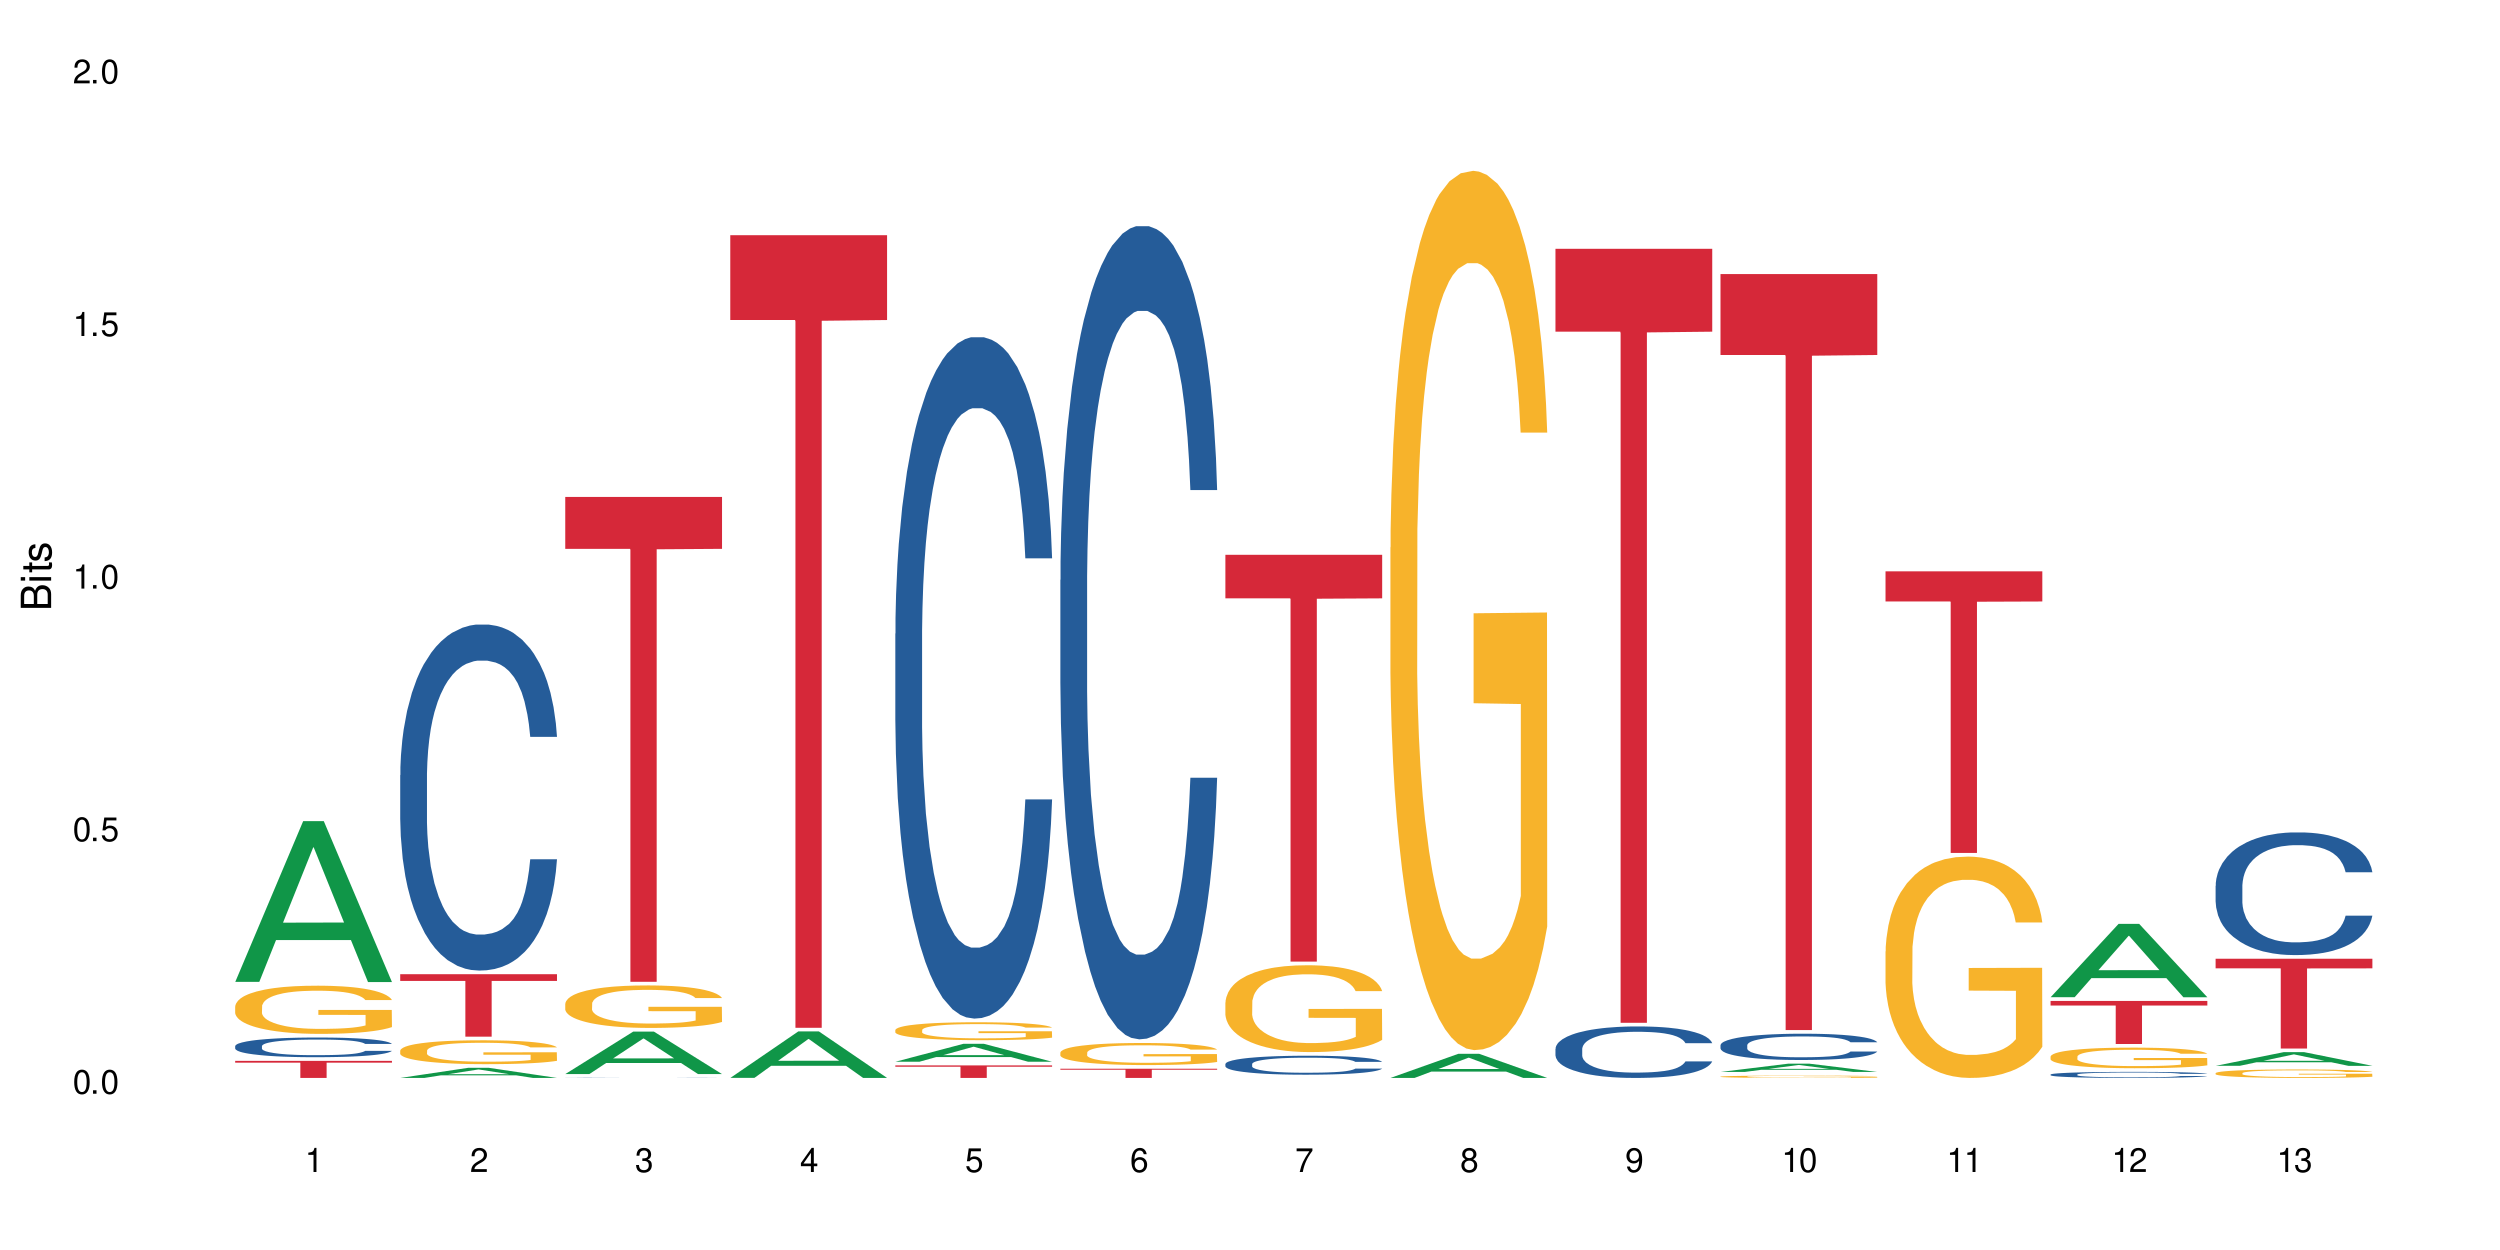 <?xml version="1.0" encoding="UTF-8"?>
<svg xmlns="http://www.w3.org/2000/svg" xmlns:xlink="http://www.w3.org/1999/xlink" width="720" height="360" viewBox="0 0 720 360">
<defs>
<g>
<g id="glyph-0-0">
</g>
<g id="glyph-0-1">
<path d="M 2.641 -6.938 C 2 -6.938 1.422 -6.656 1.078 -6.172 C 0.641 -5.562 0.406 -4.641 0.406 -3.359 C 0.406 -1.016 1.188 0.219 2.641 0.219 C 4.078 0.219 4.859 -1.016 4.859 -3.297 C 4.859 -4.641 4.656 -5.547 4.203 -6.172 C 3.844 -6.656 3.281 -6.938 2.641 -6.938 Z M 2.641 -6.188 C 3.547 -6.188 4 -5.25 4 -3.375 C 4 -1.406 3.562 -0.484 2.625 -0.484 C 1.734 -0.484 1.281 -1.438 1.281 -3.344 C 1.281 -5.25 1.734 -6.188 2.641 -6.188 Z M 2.641 -6.188 "/>
</g>
<g id="glyph-0-2">
<path d="M 1.828 -1 L 0.828 -1 L 0.828 0 L 1.828 0 Z M 1.828 -1 "/>
</g>
<g id="glyph-0-3">
<path d="M 4.562 -6.797 L 1.062 -6.797 L 0.547 -3.094 L 1.328 -3.094 C 1.719 -3.562 2.047 -3.734 2.578 -3.734 C 3.484 -3.734 4.062 -3.109 4.062 -2.094 C 4.062 -1.125 3.484 -0.531 2.578 -0.531 C 1.828 -0.531 1.375 -0.906 1.188 -1.672 L 0.328 -1.672 C 0.453 -1.109 0.547 -0.844 0.75 -0.594 C 1.125 -0.078 1.828 0.219 2.594 0.219 C 3.969 0.219 4.922 -0.781 4.922 -2.219 C 4.922 -3.562 4.031 -4.484 2.719 -4.484 C 2.25 -4.484 1.859 -4.359 1.469 -4.062 L 1.734 -5.969 L 4.562 -5.969 Z M 4.562 -6.797 "/>
</g>
<g id="glyph-0-4">
<path d="M 2.484 -4.938 L 2.484 0 L 3.328 0 L 3.328 -6.938 L 2.766 -6.938 C 2.469 -5.875 2.281 -5.734 0.984 -5.562 L 0.984 -4.938 Z M 2.484 -4.938 "/>
</g>
<g id="glyph-0-5">
<path d="M 4.859 -0.828 L 1.281 -0.828 C 1.359 -1.406 1.672 -1.781 2.5 -2.281 L 3.469 -2.828 C 4.406 -3.344 4.906 -4.062 4.906 -4.906 C 4.906 -5.484 4.672 -6.031 4.266 -6.406 C 3.859 -6.766 3.375 -6.938 2.719 -6.938 C 1.859 -6.938 1.219 -6.625 0.844 -6.031 C 0.609 -5.672 0.5 -5.234 0.484 -4.531 L 1.328 -4.531 C 1.359 -5.016 1.406 -5.281 1.531 -5.516 C 1.75 -5.938 2.188 -6.203 2.703 -6.203 C 3.469 -6.203 4.031 -5.641 4.031 -4.891 C 4.031 -4.344 3.719 -3.859 3.125 -3.516 L 2.234 -3 C 0.812 -2.172 0.406 -1.531 0.328 -0.016 L 4.859 -0.016 Z M 4.859 -0.828 "/>
</g>
<g id="glyph-0-6">
<path d="M 2.125 -3.188 L 2.578 -3.188 C 3.5 -3.188 3.984 -2.766 3.984 -1.922 C 3.984 -1.062 3.469 -0.531 2.594 -0.531 C 1.656 -0.531 1.203 -1 1.156 -2.016 L 0.312 -2.016 C 0.344 -1.453 0.438 -1.094 0.609 -0.781 C 0.953 -0.109 1.625 0.219 2.547 0.219 C 3.953 0.219 4.859 -0.625 4.859 -1.938 C 4.859 -2.828 4.516 -3.297 3.703 -3.594 C 4.344 -3.844 4.656 -4.328 4.656 -5.031 C 4.656 -6.219 3.875 -6.938 2.578 -6.938 C 1.203 -6.938 0.484 -6.172 0.453 -4.703 L 1.297 -4.703 C 1.312 -5.125 1.344 -5.359 1.453 -5.578 C 1.641 -5.969 2.062 -6.203 2.594 -6.203 C 3.344 -6.203 3.797 -5.75 3.797 -5 C 3.797 -4.516 3.609 -4.219 3.25 -4.047 C 3.016 -3.953 2.703 -3.922 2.125 -3.906 Z M 2.125 -3.188 "/>
</g>
<g id="glyph-0-7">
<path d="M 3.141 -1.672 L 3.141 0 L 3.984 0 L 3.984 -1.672 L 4.984 -1.672 L 4.984 -2.438 L 3.984 -2.438 L 3.984 -6.938 L 3.359 -6.938 L 0.266 -2.578 L 0.266 -1.672 Z M 3.141 -2.438 L 1 -2.438 L 3.141 -5.5 Z M 3.141 -2.438 "/>
</g>
<g id="glyph-0-8">
<path d="M 4.781 -5.125 C 4.609 -6.266 3.891 -6.938 2.844 -6.938 C 2.094 -6.938 1.422 -6.578 1.031 -5.953 C 0.594 -5.266 0.406 -4.422 0.406 -3.172 C 0.406 -2 0.578 -1.25 0.984 -0.641 C 1.359 -0.078 1.953 0.219 2.703 0.219 C 3.984 0.219 4.922 -0.75 4.922 -2.094 C 4.922 -3.375 4.062 -4.281 2.844 -4.281 C 2.172 -4.281 1.641 -4.031 1.281 -3.516 C 1.281 -5.234 1.828 -6.188 2.797 -6.188 C 3.391 -6.188 3.797 -5.797 3.938 -5.125 Z M 2.734 -3.531 C 3.547 -3.531 4.062 -2.953 4.062 -2.031 C 4.062 -1.156 3.484 -0.531 2.703 -0.531 C 1.922 -0.531 1.328 -1.188 1.328 -2.078 C 1.328 -2.938 1.906 -3.531 2.734 -3.531 Z M 2.734 -3.531 "/>
</g>
<g id="glyph-0-9">
<path d="M 4.984 -6.797 L 0.438 -6.797 L 0.438 -5.969 L 4.109 -5.969 C 2.5 -3.656 1.828 -2.234 1.328 0 L 2.219 0 C 2.594 -2.172 3.453 -4.047 4.984 -6.094 Z M 4.984 -6.797 "/>
</g>
<g id="glyph-0-10">
<path d="M 3.75 -3.656 C 4.469 -4.094 4.688 -4.438 4.688 -5.078 C 4.688 -6.172 3.844 -6.938 2.641 -6.938 C 1.438 -6.938 0.594 -6.172 0.594 -5.094 C 0.594 -4.438 0.812 -4.094 1.516 -3.656 C 0.734 -3.266 0.359 -2.703 0.359 -1.922 C 0.359 -0.656 1.281 0.219 2.641 0.219 C 3.984 0.219 4.922 -0.656 4.922 -1.922 C 4.922 -2.703 4.531 -3.266 3.75 -3.656 Z M 2.641 -6.188 C 3.359 -6.188 3.812 -5.75 3.812 -5.062 C 3.812 -4.406 3.344 -3.984 2.641 -3.984 C 1.922 -3.984 1.453 -4.406 1.453 -5.078 C 1.453 -5.75 1.922 -6.188 2.641 -6.188 Z M 2.641 -3.266 C 3.484 -3.266 4.062 -2.719 4.062 -1.906 C 4.062 -1.078 3.484 -0.531 2.625 -0.531 C 1.797 -0.531 1.219 -1.094 1.219 -1.906 C 1.219 -2.719 1.781 -3.266 2.641 -3.266 Z M 2.641 -3.266 "/>
</g>
<g id="glyph-0-11">
<path d="M 0.516 -1.578 C 0.672 -0.453 1.406 0.219 2.438 0.219 C 3.188 0.219 3.859 -0.141 4.266 -0.766 C 4.688 -1.453 4.891 -2.297 4.891 -3.547 C 4.891 -4.719 4.703 -5.453 4.312 -6.078 C 3.938 -6.641 3.344 -6.938 2.594 -6.938 C 1.297 -6.938 0.359 -5.969 0.359 -4.625 C 0.359 -3.344 1.234 -2.453 2.453 -2.453 C 3.094 -2.453 3.578 -2.672 4.016 -3.203 C 4 -1.484 3.469 -0.531 2.5 -0.531 C 1.906 -0.531 1.484 -0.906 1.359 -1.578 Z M 2.578 -6.203 C 3.375 -6.203 3.969 -5.531 3.969 -4.641 C 3.969 -3.797 3.391 -3.188 2.547 -3.188 C 1.734 -3.188 1.234 -3.766 1.234 -4.688 C 1.234 -5.562 1.797 -6.203 2.578 -6.203 Z M 2.578 -6.203 "/>
</g>
<g id="glyph-1-0">
</g>
<g id="glyph-1-1">
<path d="M 0 -0.953 L 0 -4.891 C 0 -5.719 -0.234 -6.344 -0.734 -6.797 C -1.188 -7.234 -1.812 -7.469 -2.5 -7.469 C -3.547 -7.469 -4.188 -7 -4.625 -5.875 C -4.984 -6.688 -5.625 -7.094 -6.531 -7.094 C -7.172 -7.094 -7.734 -6.859 -8.141 -6.391 C -8.562 -5.922 -8.75 -5.344 -8.75 -4.5 L -8.75 -0.953 Z M -4.984 -2.062 L -7.766 -2.062 L -7.766 -4.219 C -7.766 -4.844 -7.688 -5.203 -7.453 -5.5 C -7.219 -5.812 -6.859 -5.969 -6.375 -5.969 C -5.891 -5.969 -5.531 -5.812 -5.297 -5.5 C -5.062 -5.203 -4.984 -4.844 -4.984 -4.219 Z M -0.984 -2.062 L -4 -2.062 L -4 -4.781 C -4 -5.766 -3.438 -6.359 -2.484 -6.359 C -1.547 -6.359 -0.984 -5.766 -0.984 -4.781 Z M -0.984 -2.062 "/>
</g>
<g id="glyph-1-2">
<path d="M -6.281 -1.797 L -6.281 -0.797 L 0 -0.797 L 0 -1.797 Z M -8.75 -1.797 L -8.75 -0.797 L -7.484 -0.797 L -7.484 -1.797 Z M -8.75 -1.797 "/>
</g>
<g id="glyph-1-3">
<path d="M -6.281 -3.047 L -6.281 -2.016 L -8.016 -2.016 L -8.016 -1.016 L -6.281 -1.016 L -6.281 -0.172 L -5.469 -0.172 L -5.469 -1.016 L -0.719 -1.016 C -0.078 -1.016 0.281 -1.453 0.281 -2.234 C 0.281 -2.5 0.25 -2.719 0.188 -3.047 L -0.641 -3.047 C -0.609 -2.906 -0.594 -2.766 -0.594 -2.562 C -0.594 -2.141 -0.719 -2.016 -1.156 -2.016 L -5.469 -2.016 L -5.469 -3.047 Z M -6.281 -3.047 "/>
</g>
<g id="glyph-1-4">
<path d="M -4.531 -5.25 C -5.766 -5.25 -6.469 -4.422 -6.469 -2.969 C -6.469 -1.516 -5.719 -0.562 -4.547 -0.562 C -3.562 -0.562 -3.094 -1.062 -2.734 -2.562 L -2.516 -3.484 C -2.344 -4.188 -2.094 -4.469 -1.641 -4.469 C -1.047 -4.469 -0.641 -3.875 -0.641 -3 C -0.641 -2.453 -0.797 -2 -1.062 -1.75 C -1.25 -1.594 -1.422 -1.531 -1.875 -1.469 L -1.875 -0.406 C -0.422 -0.453 0.281 -1.266 0.281 -2.922 C 0.281 -4.5 -0.5 -5.516 -1.719 -5.516 C -2.656 -5.516 -3.172 -4.984 -3.469 -3.734 L -3.703 -2.766 C -3.891 -1.953 -4.156 -1.609 -4.594 -1.609 C -5.188 -1.609 -5.547 -2.125 -5.547 -2.938 C -5.547 -3.75 -5.203 -4.172 -4.531 -4.203 Z M -4.531 -5.25 "/>
</g>
</g>
</defs>
<rect x="-72" y="-36" width="864" height="432" fill="rgb(100%, 100%, 100%)" fill-opacity="1"/>
<path fill-rule="nonzero" fill="rgb(6.275%, 58.824%, 28.235%)" fill-opacity="1" d="M 67.73 282.785 L 67.777 282.742 L 87.316 236.484 L 93.25 236.484 L 112.883 282.832 L 105.984 282.832 L 101.066 270.73 L 79.5 270.73 L 74.676 282.785 L 67.73 282.785 L 81.574 265.727 L 99.086 265.684 L 90.355 244.055 L 90.258 244.012 L 90.164 244.141 L 81.527 265.684 L 81.574 265.727 Z M 67.73 282.785 "/>
<path fill-rule="nonzero" fill="rgb(14.51%, 36.078%, 60%)" fill-opacity="1" d="M 67.73 301.273 L 67.785 301.27 L 67.785 301.145 L 67.953 300.949 L 68.336 300.699 L 68.723 300.527 L 69.715 300.223 L 71.09 299.926 L 72.523 299.699 L 73.566 299.562 L 74.504 299.461 L 76.652 299.27 L 78.027 299.172 L 79.516 299.082 L 81.332 298.992 L 82.652 298.941 L 85.629 298.859 L 87.828 298.824 L 89.535 298.809 L 93.227 298.809 L 95.43 298.828 L 97.027 298.855 L 98.789 298.895 L 100.273 298.941 L 102.863 299.055 L 105.176 299.203 L 106.223 299.285 L 107.875 299.445 L 109.141 299.602 L 110.02 299.734 L 111.012 299.926 L 111.895 300.16 L 112.555 300.426 L 112.883 300.648 L 105.176 300.648 L 104.789 300.441 L 104.348 300.277 L 103.523 300.066 L 102.699 299.918 L 101.543 299.766 L 100.496 299.668 L 99.062 299.57 L 97.797 299.508 L 96.477 299.461 L 95.207 299.43 L 92.785 299.398 L 89.977 299.398 L 88.93 299.41 L 86.785 299.449 L 85.629 299.484 L 83.977 299.559 L 82.82 299.625 L 81.441 299.73 L 80.508 299.816 L 79.352 299.953 L 78.523 300.07 L 77.586 300.242 L 77.035 300.371 L 76.543 300.516 L 76.102 300.688 L 75.77 300.871 L 75.551 301.062 L 75.441 301.246 L 75.441 302.051 L 75.551 302.238 L 75.824 302.457 L 76.543 302.77 L 77.586 303.047 L 78.801 303.262 L 79.957 303.418 L 80.617 303.492 L 81.496 303.574 L 82.875 303.68 L 84.855 303.781 L 86.012 303.824 L 87.773 303.863 L 89.594 303.887 L 92.016 303.887 L 94.164 303.863 L 95.594 303.84 L 97.082 303.797 L 99.117 303.711 L 100.383 303.625 L 101.484 303.527 L 102.312 303.43 L 102.863 303.348 L 103.688 303.188 L 104.348 303.008 L 104.844 302.828 L 105.176 302.652 L 112.883 302.652 L 112.555 302.859 L 112.059 303.062 L 111.562 303.211 L 110.793 303.395 L 109.91 303.555 L 108.645 303.734 L 107.598 303.855 L 106.223 303.984 L 104.957 304.082 L 103.578 304.172 L 101.543 304.273 L 100.219 304.324 L 98.789 304.371 L 97.082 304.414 L 94.934 304.449 L 92.621 304.473 L 90.473 304.477 L 88.16 304.465 L 86.453 304.445 L 84.195 304.398 L 81.387 304.305 L 79.352 304.207 L 77.754 304.109 L 76.375 304.004 L 74.836 303.863 L 72.852 303.637 L 71.641 303.461 L 70.816 303.316 L 69.879 303.113 L 69.219 302.934 L 68.445 302.641 L 67.895 302.273 L 67.73 301.988 Z M 67.73 301.273 "/>
<path fill-rule="nonzero" fill="rgb(96.863%, 70.196%, 16.863%)" fill-opacity="1" d="M 67.73 289.824 L 67.785 289.812 L 67.785 289.559 L 68.008 288.988 L 68.559 288.203 L 69.273 287.555 L 70.043 287.047 L 70.539 286.781 L 71.367 286.402 L 72.082 286.121 L 73.898 285.551 L 76.211 285.02 L 77.477 284.793 L 78.91 284.578 L 80.945 284.336 L 81.883 284.246 L 84.746 284.043 L 87.996 283.918 L 91.574 283.879 L 93.227 283.891 L 95.484 283.941 L 98.566 284.082 L 100.328 284.211 L 101.707 284.336 L 103.137 284.5 L 104.898 284.754 L 106.551 285.059 L 107.875 285.363 L 109.195 285.742 L 110.297 286.148 L 111.234 286.594 L 112.059 287.125 L 112.555 287.566 L 112.883 288.012 L 105.23 288.012 L 104.789 287.566 L 104.293 287.227 L 103.469 286.809 L 102.641 286.504 L 101.816 286.262 L 100.273 285.934 L 98.953 285.73 L 97.301 285.551 L 95.703 285.438 L 93.887 285.363 L 92.785 285.336 L 89.867 285.336 L 87.223 285.426 L 85.684 285.527 L 84.582 285.629 L 83.039 285.82 L 82.102 285.973 L 81.551 286.07 L 79.902 286.465 L 78.801 286.82 L 78.195 287.062 L 77.422 287.441 L 76.871 287.785 L 76.266 288.289 L 75.938 288.672 L 75.496 289.531 L 75.441 291.812 L 75.605 292.297 L 75.938 292.816 L 76.375 293.27 L 77.035 293.754 L 77.699 294.121 L 78.855 294.613 L 79.844 294.945 L 80.617 295.16 L 82.102 295.504 L 82.707 295.617 L 84.141 295.844 L 85.629 296.023 L 87.445 296.176 L 88.82 296.25 L 91.023 296.312 L 93.832 296.312 L 97.137 296.238 L 99.227 296.137 L 100.66 296.035 L 101.598 295.945 L 102.754 295.805 L 103.578 295.68 L 104.348 295.539 L 105.285 295.324 L 105.285 292.297 L 91.684 292.281 L 91.684 290.863 L 112.828 290.852 L 112.883 295.805 L 111.727 296.148 L 110.297 296.477 L 108.918 296.73 L 107.488 296.945 L 105.449 297.188 L 103.797 297.34 L 101.266 297.516 L 98.953 297.633 L 96.531 297.707 L 94.383 297.746 L 91.852 297.758 L 89.594 297.734 L 87.168 297.656 L 85.242 297.555 L 83.48 297.43 L 81.719 297.266 L 79.516 296.996 L 78.082 296.781 L 76.598 296.516 L 75.109 296.199 L 73.789 295.855 L 72.906 295.59 L 72.027 295.285 L 71.09 294.906 L 70.207 294.477 L 69.547 294.082 L 68.941 293.641 L 68.5 293.223 L 68.062 292.648 L 67.84 292.195 L 67.73 291.801 Z M 67.73 289.824 "/>
<path fill-rule="nonzero" fill="rgb(83.922%, 15.686%, 22.353%)" fill-opacity="1" d="M 67.73 305.523 L 112.883 305.523 L 112.883 306.051 L 94.066 306.055 L 94.066 310.445 L 86.496 310.445 L 86.496 306.062 L 86.387 306.051 L 67.73 306.051 Z M 67.73 305.523 "/>
<path fill-rule="nonzero" fill="rgb(6.275%, 58.824%, 28.235%)" fill-opacity="1" d="M 115.262 310.445 L 115.309 310.441 L 134.848 307.531 L 140.781 307.531 L 160.414 310.445 L 153.516 310.445 L 148.598 309.688 L 127.031 309.688 L 122.207 310.445 L 115.262 310.445 L 129.105 309.371 L 146.617 309.367 L 137.887 308.008 L 137.789 308.004 L 137.691 308.016 L 129.059 309.367 L 129.105 309.371 Z M 115.262 310.445 "/>
<path fill-rule="nonzero" fill="rgb(14.51%, 36.078%, 60%)" fill-opacity="1" d="M 115.262 223.238 L 115.316 223.145 L 115.316 220.961 L 115.48 217.5 L 115.867 213.125 L 116.254 210.121 L 117.242 204.746 L 118.621 199.555 L 120.051 195.547 L 121.098 193.18 L 122.035 191.355 L 124.184 187.988 L 125.559 186.258 L 127.047 184.707 L 128.863 183.16 L 130.184 182.25 L 133.156 180.793 L 135.359 180.152 L 137.066 179.883 L 140.758 179.883 L 142.961 180.246 L 144.555 180.699 L 146.316 181.43 L 147.805 182.25 L 150.395 184.254 L 152.707 186.805 L 153.75 188.262 L 155.402 191.086 L 156.672 193.816 L 157.551 196.184 L 158.543 199.555 L 159.422 203.652 L 160.086 208.297 L 160.414 212.215 L 152.707 212.215 L 152.32 208.57 L 151.879 205.75 L 151.055 202.016 L 150.227 199.371 L 149.07 196.73 L 148.023 195 L 146.594 193.27 L 145.328 192.176 L 144.004 191.355 L 142.738 190.812 L 140.316 190.266 L 137.508 190.266 L 136.461 190.445 L 134.312 191.176 L 133.156 191.812 L 131.504 193.09 L 130.348 194.273 L 128.973 196.094 L 128.035 197.641 L 126.879 200.012 L 126.055 202.105 L 125.117 205.109 L 124.566 207.387 L 124.07 209.938 L 123.633 212.945 L 123.301 216.133 L 123.082 219.504 L 122.969 222.781 L 122.969 236.898 L 123.082 240.176 L 123.355 244.004 L 124.07 249.559 L 125.117 254.387 L 126.328 258.211 L 127.484 260.945 L 128.145 262.219 L 129.027 263.676 L 130.402 265.5 L 132.387 267.32 L 133.543 268.051 L 135.305 268.777 L 137.121 269.141 L 139.547 269.141 L 141.691 268.777 L 143.125 268.324 L 144.609 267.594 L 146.648 266.047 L 147.914 264.586 L 149.016 262.855 L 149.844 261.125 L 150.395 259.668 L 151.219 256.848 L 151.879 253.75 L 152.375 250.562 L 152.707 247.465 L 160.414 247.465 L 160.086 251.109 L 159.59 254.66 L 159.094 257.301 L 158.324 260.488 L 157.441 263.312 L 156.176 266.5 L 155.129 268.594 L 153.75 270.871 L 152.484 272.602 L 151.109 274.152 L 149.07 275.973 L 147.75 276.883 L 146.316 277.703 L 144.609 278.434 L 142.465 279.07 L 140.152 279.434 L 138.004 279.527 L 135.691 279.344 L 133.984 278.98 L 131.727 278.16 L 128.918 276.52 L 126.879 274.789 L 125.281 273.059 L 123.906 271.238 L 122.363 268.777 L 120.383 264.77 L 119.172 261.672 L 118.344 259.121 L 117.41 255.57 L 116.746 252.383 L 115.977 247.281 L 115.426 240.816 L 115.262 235.805 Z M 115.262 223.238 "/>
<path fill-rule="nonzero" fill="rgb(96.863%, 70.196%, 16.863%)" fill-opacity="1" d="M 115.262 302.551 L 115.316 302.543 L 115.316 302.418 L 115.535 302.137 L 116.086 301.746 L 116.805 301.426 L 117.574 301.176 L 118.07 301.043 L 118.895 300.855 L 119.609 300.715 L 121.43 300.434 L 123.742 300.168 L 125.008 300.055 L 126.438 299.949 L 128.477 299.828 L 129.414 299.785 L 132.277 299.684 L 135.523 299.621 L 139.105 299.602 L 140.758 299.609 L 143.016 299.637 L 146.098 299.703 L 147.859 299.766 L 149.238 299.828 L 150.668 299.91 L 152.43 300.035 L 154.082 300.188 L 155.402 300.34 L 156.727 300.527 L 157.828 300.727 L 158.762 300.949 L 159.59 301.211 L 160.086 301.43 L 160.414 301.652 L 152.762 301.652 L 152.32 301.43 L 151.824 301.262 L 151 301.055 L 150.172 300.902 L 149.348 300.785 L 147.805 300.621 L 146.484 300.52 L 144.832 300.434 L 143.234 300.375 L 141.418 300.34 L 140.316 300.324 L 137.398 300.324 L 134.754 300.371 L 133.211 300.422 L 132.109 300.469 L 130.57 300.566 L 129.633 300.641 L 129.082 300.691 L 127.43 300.887 L 126.328 301.062 L 125.723 301.18 L 124.953 301.367 L 124.402 301.539 L 123.797 301.789 L 123.465 301.977 L 123.023 302.406 L 122.969 303.535 L 123.137 303.773 L 123.465 304.031 L 123.906 304.258 L 124.566 304.496 L 125.227 304.68 L 126.383 304.926 L 127.375 305.09 L 128.145 305.195 L 129.633 305.363 L 130.238 305.422 L 131.672 305.535 L 133.156 305.621 L 134.973 305.699 L 136.352 305.734 L 138.555 305.766 L 141.363 305.766 L 144.668 305.73 L 146.758 305.68 L 148.191 305.629 L 149.125 305.586 L 150.281 305.516 L 151.109 305.453 L 151.879 305.383 L 152.816 305.277 L 152.816 303.773 L 139.215 303.77 L 139.215 303.066 L 160.359 303.059 L 160.414 305.516 L 159.258 305.684 L 157.828 305.848 L 156.449 305.973 L 155.02 306.082 L 152.98 306.199 L 151.328 306.277 L 148.797 306.363 L 146.484 306.422 L 144.059 306.457 L 141.914 306.477 L 139.379 306.484 L 137.121 306.469 L 134.699 306.434 L 132.773 306.383 L 131.012 306.32 L 129.246 306.238 L 127.047 306.105 L 125.613 306 L 124.125 305.867 L 122.641 305.711 L 121.316 305.539 L 120.438 305.41 L 119.555 305.258 L 118.621 305.07 L 117.738 304.855 L 117.078 304.66 L 116.473 304.441 L 116.031 304.234 L 115.59 303.949 L 115.371 303.727 L 115.262 303.531 Z M 115.262 302.551 "/>
<path fill-rule="nonzero" fill="rgb(83.922%, 15.686%, 22.353%)" fill-opacity="1" d="M 115.262 280.574 L 160.414 280.574 L 160.414 282.5 L 141.598 282.516 L 141.598 298.555 L 134.023 298.555 L 134.023 282.531 L 133.914 282.5 L 115.262 282.5 Z M 115.262 280.574 "/>
<path fill-rule="nonzero" fill="rgb(6.275%, 58.824%, 28.235%)" fill-opacity="1" d="M 162.793 309.328 L 162.84 309.316 L 182.379 297.094 L 188.312 297.094 L 207.945 309.34 L 201.047 309.34 L 196.125 306.145 L 174.562 306.145 L 169.738 309.328 L 162.793 309.328 L 176.637 304.82 L 194.148 304.809 L 185.418 299.098 L 185.32 299.086 L 185.223 299.117 L 176.59 304.809 L 176.637 304.82 Z M 162.793 309.328 "/>
<path fill-rule="nonzero" fill="rgb(14.51%, 36.078%, 60%)" fill-opacity="1" d="M 162.793 310.414 L 162.848 310.414 L 163.012 310.41 L 163.398 310.406 L 163.781 310.406 L 164.773 310.402 L 166.148 310.398 L 167.582 310.398 L 168.629 310.395 L 171.711 310.395 L 173.09 310.391 L 182.891 310.391 L 184.598 310.387 L 188.285 310.387 L 190.488 310.391 L 197.922 310.391 L 200.234 310.395 L 202.934 310.395 L 204.199 310.398 L 206.074 310.398 L 206.953 310.402 L 207.613 310.406 L 207.945 310.406 L 199.852 310.406 L 199.41 310.402 L 198.582 310.402 L 197.758 310.398 L 195.555 310.398 L 194.125 310.395 L 179.035 310.395 L 177.879 310.398 L 175.566 310.398 L 174.41 310.402 L 172.648 310.402 L 172.098 310.406 L 171.16 310.406 L 170.832 310.41 L 170.609 310.41 L 170.5 310.414 L 170.5 310.422 L 170.609 310.426 L 170.887 310.426 L 171.602 310.43 L 172.648 310.434 L 173.859 310.434 L 175.016 310.438 L 177.934 310.438 L 179.918 310.441 L 192.141 310.441 L 194.18 310.438 L 197.371 310.438 L 197.922 310.434 L 199.41 310.434 L 199.906 310.43 L 207.945 310.43 L 207.613 310.43 L 207.117 310.434 L 206.625 310.434 L 205.852 310.438 L 204.973 310.438 L 203.703 310.441 L 200.016 310.441 L 198.641 310.445 L 174.41 310.445 L 172.812 310.441 L 169.895 310.441 L 167.914 310.438 L 166.699 310.438 L 165.875 310.434 L 164.938 310.434 L 164.277 310.43 L 163.508 310.43 L 162.957 310.426 L 162.793 310.422 Z M 162.793 310.414 "/>
<path fill-rule="nonzero" fill="rgb(96.863%, 70.196%, 16.863%)" fill-opacity="1" d="M 162.793 289.047 L 162.848 289.035 L 162.848 288.812 L 163.066 288.309 L 163.617 287.617 L 164.332 287.047 L 165.105 286.598 L 165.602 286.363 L 166.426 286.027 L 167.141 285.781 L 168.957 285.277 L 171.27 284.809 L 172.539 284.609 L 173.969 284.418 L 176.008 284.207 L 176.941 284.129 L 179.805 283.949 L 183.055 283.836 L 186.633 283.801 L 188.285 283.812 L 190.543 283.859 L 193.629 283.98 L 195.391 284.094 L 196.766 284.207 L 198.199 284.352 L 199.961 284.574 L 201.613 284.844 L 202.934 285.109 L 204.254 285.445 L 205.355 285.805 L 206.293 286.195 L 207.117 286.664 L 207.613 287.055 L 207.945 287.449 L 200.289 287.449 L 199.852 287.055 L 199.355 286.754 L 198.527 286.387 L 197.703 286.117 L 196.875 285.906 L 195.336 285.613 L 194.012 285.434 L 192.363 285.277 L 190.766 285.18 L 188.949 285.109 L 187.848 285.09 L 184.926 285.09 L 182.285 285.168 L 180.742 285.258 L 179.641 285.348 L 178.098 285.512 L 177.164 285.648 L 176.613 285.738 L 174.961 286.082 L 173.859 286.398 L 173.254 286.609 L 172.484 286.945 L 171.934 287.246 L 171.328 287.695 L 170.996 288.031 L 170.555 288.789 L 170.5 290.801 L 170.664 291.227 L 170.996 291.688 L 171.438 292.09 L 172.098 292.512 L 172.758 292.836 L 173.914 293.273 L 174.906 293.562 L 175.676 293.754 L 177.164 294.055 L 177.77 294.156 L 179.199 294.359 L 180.688 294.516 L 182.504 294.648 L 183.883 294.715 L 186.082 294.773 L 188.891 294.773 L 192.195 294.703 L 194.289 294.613 L 195.719 294.527 L 196.656 294.449 L 197.812 294.324 L 198.641 294.211 L 199.41 294.09 L 200.348 293.898 L 200.348 291.227 L 186.746 291.215 L 186.746 289.965 L 207.891 289.953 L 207.945 294.324 L 206.789 294.625 L 205.355 294.918 L 203.98 295.141 L 202.547 295.332 L 200.512 295.543 L 198.859 295.676 L 196.324 295.836 L 194.012 295.934 L 191.59 296 L 189.441 296.035 L 186.91 296.047 L 184.652 296.023 L 182.23 295.957 L 180.301 295.867 L 178.539 295.754 L 176.777 295.609 L 174.574 295.375 L 173.145 295.184 L 171.656 294.949 L 170.172 294.672 L 168.848 294.371 L 167.969 294.133 L 167.086 293.867 L 166.148 293.531 L 165.27 293.152 L 164.609 292.805 L 164.004 292.414 L 163.562 292.043 L 163.121 291.539 L 162.902 291.137 L 162.793 290.793 Z M 162.793 289.047 "/>
<path fill-rule="nonzero" fill="rgb(83.922%, 15.686%, 22.353%)" fill-opacity="1" d="M 162.793 143.121 L 207.945 143.121 L 207.945 158.066 L 189.125 158.195 L 189.125 282.754 L 181.555 282.754 L 181.555 158.328 L 181.445 158.066 L 162.793 158.066 Z M 162.793 143.121 "/>
<path fill-rule="nonzero" fill="rgb(6.275%, 58.824%, 28.235%)" fill-opacity="1" d="M 210.32 310.434 L 210.371 310.422 L 229.906 297.051 L 235.84 297.051 L 255.477 310.445 L 248.578 310.445 L 243.656 306.949 L 222.094 306.949 L 217.27 310.434 L 210.32 310.434 L 224.168 305.504 L 241.68 305.492 L 232.945 299.238 L 232.852 299.227 L 232.754 299.266 L 224.117 305.492 L 224.168 305.504 Z M 210.32 310.434 "/>
<path fill-rule="nonzero" fill="rgb(83.922%, 15.686%, 22.353%)" fill-opacity="1" d="M 210.32 67.734 L 255.477 67.734 L 255.477 92.168 L 236.656 92.383 L 236.656 296.004 L 229.086 296.004 L 229.086 92.598 L 228.977 92.168 L 210.32 92.168 Z M 210.32 67.734 "/>
<path fill-rule="nonzero" fill="rgb(6.275%, 58.824%, 28.235%)" fill-opacity="1" d="M 257.852 305.781 L 257.898 305.777 L 277.438 300.621 L 283.371 300.621 L 303.004 305.785 L 296.105 305.785 L 291.188 304.438 L 269.621 304.438 L 264.797 305.781 L 257.852 305.781 L 271.695 303.883 L 289.207 303.875 L 280.477 301.465 L 280.379 301.461 L 280.285 301.477 L 271.648 303.875 L 271.695 303.883 Z M 257.852 305.781 "/>
<path fill-rule="nonzero" fill="rgb(14.51%, 36.078%, 60%)" fill-opacity="1" d="M 257.852 182.508 L 257.906 182.328 L 257.906 178.023 L 258.07 171.207 L 258.457 162.598 L 258.844 156.676 L 259.832 146.094 L 261.211 135.871 L 262.641 127.977 L 263.688 123.312 L 264.625 119.727 L 266.773 113.09 L 268.148 109.684 L 269.637 106.633 L 271.453 103.582 L 272.773 101.789 L 275.746 98.918 L 277.949 97.664 L 279.656 97.125 L 283.348 97.125 L 285.551 97.844 L 287.145 98.738 L 288.91 100.176 L 290.395 101.789 L 292.984 105.734 L 295.297 110.758 L 296.344 113.629 L 297.996 119.188 L 299.262 124.57 L 300.141 129.234 L 301.133 135.871 L 302.016 143.941 L 302.676 153.09 L 303.004 160.805 L 295.297 160.805 L 294.91 153.629 L 294.469 148.066 L 293.645 140.715 L 292.816 135.512 L 291.66 130.309 L 290.617 126.902 L 289.184 123.492 L 287.918 121.34 L 286.598 119.727 L 285.328 118.648 L 282.906 117.574 L 280.098 117.574 L 279.051 117.934 L 276.902 119.367 L 275.746 120.625 L 274.098 123.133 L 272.941 125.465 L 271.562 129.055 L 270.625 132.102 L 269.469 136.766 L 268.645 140.895 L 267.707 146.812 L 267.156 151.297 L 266.66 156.32 L 266.223 162.238 L 265.891 168.516 L 265.672 175.152 L 265.562 181.609 L 265.562 209.414 L 265.672 215.871 L 265.945 223.402 L 266.66 234.348 L 267.707 243.852 L 268.918 251.387 L 270.074 256.766 L 270.738 259.277 L 271.617 262.148 L 272.996 265.734 L 274.977 269.324 L 276.133 270.758 L 277.895 272.195 L 279.711 272.91 L 282.137 272.91 L 284.281 272.195 L 285.715 271.297 L 287.203 269.863 L 289.238 266.812 L 290.504 263.941 L 291.605 260.535 L 292.434 257.125 L 292.984 254.258 L 293.809 248.695 L 294.469 242.598 L 294.965 236.32 L 295.297 230.219 L 303.004 230.219 L 302.676 237.395 L 302.18 244.391 L 301.684 249.594 L 300.914 255.871 L 300.031 261.43 L 298.766 267.711 L 297.719 271.836 L 296.344 276.32 L 295.074 279.727 L 293.699 282.777 L 291.66 286.363 L 290.34 288.156 L 288.91 289.773 L 287.203 291.207 L 285.055 292.461 L 282.742 293.18 L 280.594 293.359 L 278.281 293 L 276.574 292.285 L 274.316 290.668 L 271.508 287.441 L 269.469 284.031 L 267.875 280.625 L 266.496 277.035 L 264.953 272.195 L 262.973 264.301 L 261.762 258.203 L 260.934 253.18 L 260 246.184 L 259.34 239.906 L 258.566 229.863 L 258.016 217.125 L 257.852 207.262 Z M 257.852 182.508 "/>
<path fill-rule="nonzero" fill="rgb(96.863%, 70.196%, 16.863%)" fill-opacity="1" d="M 257.852 296.621 L 257.906 296.617 L 257.906 296.523 L 258.125 296.309 L 258.676 296.016 L 259.395 295.777 L 260.164 295.59 L 260.66 295.488 L 261.484 295.348 L 262.203 295.242 L 264.02 295.031 L 266.332 294.832 L 267.598 294.75 L 269.031 294.668 L 271.066 294.578 L 272.004 294.547 L 274.867 294.469 L 278.117 294.422 L 281.695 294.41 L 283.348 294.414 L 285.605 294.434 L 288.688 294.484 L 290.449 294.531 L 291.828 294.578 L 293.258 294.641 L 295.02 294.734 L 296.672 294.848 L 297.996 294.961 L 299.316 295.102 L 300.418 295.254 L 301.352 295.418 L 302.18 295.617 L 302.676 295.781 L 303.004 295.945 L 295.352 295.945 L 294.91 295.781 L 294.414 295.652 L 293.59 295.5 L 292.762 295.387 L 291.938 295.297 L 290.395 295.172 L 289.074 295.098 L 287.422 295.031 L 285.824 294.988 L 284.008 294.961 L 282.906 294.953 L 279.988 294.953 L 277.344 294.984 L 275.805 295.023 L 274.703 295.059 L 273.16 295.129 L 272.223 295.188 L 271.672 295.227 L 270.02 295.371 L 268.918 295.504 L 268.312 295.594 L 267.543 295.734 L 266.992 295.863 L 266.387 296.051 L 266.055 296.191 L 265.617 296.512 L 265.562 297.359 L 265.727 297.539 L 266.055 297.734 L 266.496 297.902 L 267.156 298.082 L 267.82 298.219 L 268.977 298.402 L 269.965 298.527 L 270.738 298.605 L 272.223 298.734 L 272.828 298.777 L 274.262 298.859 L 275.746 298.926 L 277.566 298.984 L 278.941 299.012 L 281.145 299.035 L 283.953 299.035 L 287.258 299.008 L 289.348 298.969 L 290.781 298.934 L 291.719 298.898 L 292.875 298.848 L 293.699 298.801 L 294.469 298.746 L 295.406 298.668 L 295.406 297.539 L 281.805 297.535 L 281.805 297.008 L 302.949 297.004 L 303.004 298.848 L 301.848 298.973 L 300.418 299.098 L 299.039 299.191 L 297.609 299.27 L 295.57 299.359 L 293.918 299.418 L 291.387 299.484 L 289.074 299.527 L 286.652 299.555 L 284.504 299.57 L 281.969 299.574 L 279.711 299.562 L 277.289 299.535 L 275.363 299.496 L 273.602 299.449 L 271.84 299.391 L 269.637 299.289 L 268.203 299.211 L 266.719 299.109 L 265.23 298.992 L 263.91 298.867 L 263.027 298.766 L 262.148 298.652 L 261.211 298.512 L 260.328 298.352 L 259.668 298.207 L 259.062 298.039 L 258.621 297.887 L 258.184 297.672 L 257.961 297.504 L 257.852 297.355 Z M 257.852 296.621 "/>
<path fill-rule="nonzero" fill="rgb(83.922%, 15.686%, 22.353%)" fill-opacity="1" d="M 257.852 306.836 L 303.004 306.836 L 303.004 307.223 L 284.188 307.227 L 284.188 310.445 L 276.617 310.445 L 276.617 307.23 L 276.504 307.223 L 257.852 307.223 Z M 257.852 306.836 "/>
<path fill-rule="nonzero" fill="rgb(14.51%, 36.078%, 60%)" fill-opacity="1" d="M 305.383 167.039 L 305.438 166.828 L 305.438 161.688 L 305.602 153.555 L 305.988 143.277 L 306.371 136.215 L 307.363 123.586 L 308.742 111.383 L 310.172 101.965 L 311.219 96.398 L 312.156 92.117 L 314.301 84.195 L 315.68 80.129 L 317.164 76.492 L 318.984 72.852 L 320.305 70.711 L 323.277 67.285 L 325.48 65.785 L 327.188 65.145 L 330.879 65.145 L 333.078 66 L 334.676 67.07 L 336.438 68.785 L 337.926 70.711 L 340.512 75.422 L 342.828 81.414 L 343.871 84.84 L 345.523 91.477 L 346.789 97.898 L 347.672 103.461 L 348.664 111.383 L 349.543 121.016 L 350.203 131.934 L 350.535 141.137 L 342.828 141.137 L 342.441 132.574 L 342 125.941 L 341.176 117.164 L 340.348 110.953 L 339.191 104.746 L 338.145 100.68 L 336.715 96.613 L 335.449 94.043 L 334.125 92.117 L 332.859 90.832 L 330.438 89.547 L 327.629 89.547 L 326.582 89.977 L 324.434 91.688 L 323.277 93.188 L 321.625 96.184 L 320.469 98.969 L 319.094 103.25 L 318.156 106.887 L 317 112.453 L 316.176 117.379 L 315.238 124.441 L 314.688 129.793 L 314.191 135.785 L 313.75 142.852 L 313.422 150.344 L 313.199 158.266 L 313.09 165.969 L 313.09 199.148 L 313.199 206.855 L 313.477 215.848 L 314.191 228.906 L 315.238 240.25 L 316.449 249.242 L 317.605 255.664 L 318.266 258.66 L 319.148 262.086 L 320.523 266.367 L 322.508 270.648 L 323.664 272.359 L 325.426 274.074 L 327.242 274.93 L 329.664 274.93 L 331.812 274.074 L 333.246 273.004 L 334.73 271.289 L 336.77 267.652 L 338.035 264.227 L 339.137 260.16 L 339.961 256.094 L 340.512 252.668 L 341.34 246.031 L 342 238.754 L 342.496 231.262 L 342.828 223.98 L 350.535 223.98 L 350.203 232.543 L 349.711 240.895 L 349.215 247.102 L 348.441 254.594 L 347.562 261.23 L 346.297 268.723 L 345.25 273.645 L 343.871 278.996 L 342.605 283.066 L 341.23 286.703 L 339.191 290.984 L 337.871 293.125 L 336.438 295.051 L 334.73 296.766 L 332.586 298.262 L 330.27 299.121 L 328.125 299.332 L 325.812 298.906 L 324.105 298.051 L 321.848 296.121 L 319.039 292.27 L 317 288.203 L 315.402 284.137 L 314.027 279.852 L 312.484 274.074 L 310.504 264.656 L 309.293 257.375 L 308.465 251.383 L 307.531 243.035 L 306.867 235.543 L 306.098 223.555 L 305.547 208.355 L 305.383 196.582 Z M 305.383 167.039 "/>
<path fill-rule="nonzero" fill="rgb(96.863%, 70.196%, 16.863%)" fill-opacity="1" d="M 305.383 303.105 L 305.438 303.102 L 305.438 302.984 L 305.656 302.723 L 306.207 302.363 L 306.922 302.066 L 307.695 301.836 L 308.191 301.711 L 309.016 301.539 L 309.73 301.41 L 311.551 301.148 L 313.863 300.906 L 315.129 300.801 L 316.559 300.703 L 318.598 300.594 L 319.535 300.551 L 322.398 300.457 L 325.645 300.398 L 329.227 300.383 L 330.879 300.387 L 333.137 300.41 L 336.219 300.477 L 337.98 300.535 L 339.355 300.594 L 340.789 300.668 L 342.551 300.785 L 344.203 300.922 L 345.523 301.062 L 346.848 301.238 L 347.949 301.422 L 348.883 301.625 L 349.711 301.871 L 350.203 302.074 L 350.535 302.277 L 342.883 302.277 L 342.441 302.074 L 341.945 301.918 L 341.121 301.723 L 340.293 301.586 L 339.469 301.477 L 337.926 301.324 L 336.605 301.23 L 334.953 301.148 L 333.355 301.098 L 331.539 301.062 L 330.438 301.051 L 327.52 301.051 L 324.875 301.09 L 323.332 301.137 L 322.23 301.184 L 320.691 301.27 L 319.754 301.34 L 319.203 301.387 L 317.551 301.566 L 316.449 301.73 L 315.844 301.84 L 315.074 302.016 L 314.523 302.172 L 313.918 302.402 L 313.586 302.578 L 313.145 302.973 L 313.09 304.02 L 313.258 304.238 L 313.586 304.477 L 314.027 304.688 L 314.688 304.906 L 315.348 305.074 L 316.504 305.301 L 317.496 305.453 L 318.266 305.551 L 319.754 305.707 L 320.359 305.762 L 321.793 305.867 L 323.277 305.945 L 325.094 306.016 L 326.473 306.051 L 328.676 306.082 L 331.484 306.082 L 334.785 306.047 L 336.879 306 L 338.312 305.953 L 339.246 305.91 L 340.402 305.848 L 341.23 305.789 L 342 305.727 L 342.938 305.629 L 342.938 304.238 L 329.336 304.234 L 329.336 303.582 L 350.48 303.578 L 350.535 305.848 L 349.379 306.004 L 347.949 306.156 L 346.57 306.273 L 345.141 306.371 L 343.102 306.48 L 341.449 306.551 L 338.918 306.633 L 336.605 306.684 L 334.18 306.719 L 332.035 306.738 L 329.5 306.742 L 327.242 306.73 L 324.82 306.695 L 322.895 306.648 L 321.129 306.59 L 319.367 306.516 L 317.164 306.395 L 315.734 306.297 L 314.246 306.172 L 312.762 306.027 L 311.438 305.871 L 310.559 305.75 L 309.676 305.609 L 308.742 305.438 L 307.859 305.238 L 307.199 305.059 L 306.594 304.855 L 306.152 304.664 L 305.711 304.402 L 305.492 304.191 L 305.383 304.012 Z M 305.383 303.105 "/>
<path fill-rule="nonzero" fill="rgb(83.922%, 15.686%, 22.353%)" fill-opacity="1" d="M 305.383 307.793 L 350.535 307.793 L 350.535 308.074 L 331.719 308.078 L 331.719 310.445 L 324.145 310.445 L 324.145 308.082 L 324.035 308.074 L 305.383 308.074 Z M 305.383 307.793 "/>
<path fill-rule="nonzero" fill="rgb(14.51%, 36.078%, 60%)" fill-opacity="1" d="M 352.91 306.43 L 352.969 306.422 L 352.969 306.305 L 353.133 306.113 L 353.52 305.875 L 353.902 305.711 L 354.895 305.414 L 356.27 305.129 L 357.703 304.91 L 358.75 304.781 L 359.684 304.68 L 361.832 304.496 L 363.211 304.398 L 364.695 304.316 L 366.512 304.23 L 367.836 304.18 L 370.809 304.102 L 373.012 304.066 L 374.719 304.051 L 378.406 304.051 L 380.609 304.07 L 382.207 304.094 L 383.969 304.137 L 385.457 304.18 L 388.043 304.289 L 390.355 304.43 L 391.402 304.512 L 393.055 304.664 L 394.32 304.816 L 395.203 304.945 L 396.195 305.129 L 397.074 305.355 L 397.734 305.609 L 398.066 305.824 L 390.355 305.824 L 389.973 305.625 L 389.531 305.469 L 388.703 305.266 L 387.879 305.121 L 386.723 304.977 L 385.676 304.879 L 384.246 304.785 L 382.977 304.727 L 381.656 304.68 L 380.391 304.648 L 377.965 304.621 L 375.16 304.621 L 374.113 304.629 L 371.965 304.668 L 370.809 304.703 L 369.156 304.773 L 368 304.84 L 366.625 304.941 L 365.688 305.023 L 364.531 305.156 L 363.703 305.27 L 362.77 305.434 L 362.219 305.559 L 361.723 305.699 L 361.281 305.863 L 360.953 306.039 L 360.73 306.223 L 360.621 306.402 L 360.621 307.18 L 360.73 307.359 L 361.008 307.566 L 361.723 307.871 L 362.77 308.137 L 363.98 308.348 L 365.137 308.496 L 365.797 308.566 L 366.68 308.648 L 368.055 308.746 L 370.039 308.848 L 371.195 308.887 L 372.957 308.926 L 374.773 308.945 L 377.195 308.945 L 379.344 308.926 L 380.773 308.902 L 382.262 308.863 L 384.301 308.777 L 385.566 308.695 L 386.668 308.602 L 387.492 308.508 L 388.043 308.426 L 388.871 308.273 L 389.531 308.102 L 390.027 307.926 L 390.355 307.758 L 398.066 307.758 L 397.734 307.957 L 397.238 308.152 L 396.742 308.297 L 395.973 308.473 L 395.094 308.629 L 393.824 308.801 L 392.781 308.918 L 391.402 309.043 L 390.137 309.137 L 388.758 309.223 L 386.723 309.32 L 385.402 309.371 L 383.969 309.418 L 382.262 309.457 L 380.113 309.492 L 377.801 309.512 L 375.652 309.516 L 373.34 309.508 L 371.633 309.488 L 369.375 309.441 L 366.566 309.352 L 364.531 309.258 L 362.934 309.16 L 361.559 309.062 L 360.016 308.926 L 358.031 308.707 L 356.82 308.535 L 355.996 308.398 L 355.059 308.203 L 354.398 308.027 L 353.629 307.746 L 353.078 307.395 L 352.91 307.117 Z M 352.91 306.43 "/>
<path fill-rule="nonzero" fill="rgb(96.863%, 70.196%, 16.863%)" fill-opacity="1" d="M 352.91 288.703 L 352.969 288.68 L 352.969 288.223 L 353.188 287.195 L 353.738 285.777 L 354.453 284.613 L 355.227 283.699 L 355.719 283.219 L 356.547 282.535 L 357.262 282.031 L 359.078 281.004 L 361.391 280.047 L 362.66 279.633 L 364.09 279.246 L 366.129 278.812 L 367.062 278.652 L 369.926 278.285 L 373.176 278.059 L 376.754 277.988 L 378.406 278.012 L 380.664 278.102 L 383.75 278.355 L 385.512 278.582 L 386.887 278.812 L 388.32 279.109 L 390.082 279.566 L 391.734 280.113 L 393.055 280.66 L 394.375 281.348 L 395.477 282.078 L 396.414 282.879 L 397.238 283.836 L 397.734 284.637 L 398.066 285.438 L 390.41 285.438 L 389.973 284.637 L 389.477 284.02 L 388.648 283.266 L 387.824 282.719 L 386.996 282.285 L 385.457 281.691 L 384.133 281.324 L 382.48 281.004 L 380.887 280.797 L 379.066 280.66 L 377.965 280.617 L 375.047 280.617 L 372.406 280.777 L 370.863 280.957 L 369.762 281.141 L 368.219 281.484 L 367.285 281.758 L 366.734 281.941 L 365.082 282.648 L 363.98 283.289 L 363.375 283.723 L 362.602 284.406 L 362.055 285.023 L 361.445 285.938 L 361.117 286.625 L 360.676 288.176 L 360.621 292.289 L 360.785 293.156 L 361.117 294.094 L 361.559 294.914 L 362.219 295.781 L 362.879 296.445 L 364.035 297.336 L 365.027 297.93 L 365.797 298.32 L 367.285 298.934 L 367.891 299.141 L 369.32 299.551 L 370.809 299.871 L 372.625 300.145 L 374.004 300.281 L 376.203 300.398 L 379.012 300.398 L 382.316 300.262 L 384.41 300.078 L 385.84 299.895 L 386.777 299.734 L 387.934 299.484 L 388.758 299.254 L 389.531 299.004 L 390.465 298.617 L 390.465 293.156 L 376.867 293.133 L 376.867 290.574 L 398.012 290.551 L 398.066 299.484 L 396.91 300.102 L 395.477 300.695 L 394.102 301.152 L 392.668 301.539 L 390.633 301.973 L 388.98 302.246 L 386.445 302.566 L 384.133 302.773 L 381.711 302.91 L 379.562 302.977 L 377.031 303 L 374.773 302.957 L 372.352 302.816 L 370.422 302.637 L 368.66 302.406 L 366.898 302.109 L 364.695 301.629 L 363.266 301.242 L 361.777 300.762 L 360.289 300.191 L 358.969 299.574 L 358.09 299.094 L 357.207 298.547 L 356.27 297.863 L 355.391 297.086 L 354.73 296.375 L 354.125 295.578 L 353.684 294.824 L 353.242 293.797 L 353.023 292.973 L 352.91 292.266 Z M 352.91 288.703 "/>
<path fill-rule="nonzero" fill="rgb(83.922%, 15.686%, 22.353%)" fill-opacity="1" d="M 352.91 159.785 L 398.066 159.785 L 398.066 172.324 L 379.246 172.434 L 379.246 276.941 L 371.676 276.941 L 371.676 172.543 L 371.566 172.324 L 352.91 172.324 Z M 352.91 159.785 "/>
<path fill-rule="nonzero" fill="rgb(6.275%, 58.824%, 28.235%)" fill-opacity="1" d="M 400.441 310.441 L 400.492 310.434 L 420.027 303.488 L 425.961 303.488 L 445.598 310.445 L 438.699 310.445 L 433.777 308.629 L 412.215 308.629 L 407.391 310.441 L 400.441 310.441 L 414.289 307.879 L 431.801 307.871 L 423.066 304.625 L 422.973 304.617 L 422.875 304.637 L 414.238 307.871 L 414.289 307.879 Z M 400.441 310.441 "/>
<path fill-rule="nonzero" fill="rgb(96.863%, 70.196%, 16.863%)" fill-opacity="1" d="M 400.441 157.664 L 400.496 157.43 L 400.496 152.805 L 400.719 142.398 L 401.27 128.059 L 401.984 116.266 L 402.754 107.016 L 403.25 102.156 L 404.078 95.219 L 404.793 90.133 L 406.609 79.723 L 408.922 70.012 L 410.188 65.848 L 411.621 61.914 L 413.656 57.523 L 414.594 55.902 L 417.457 52.203 L 420.707 49.891 L 424.285 49.195 L 425.938 49.426 L 428.195 50.352 L 431.277 52.895 L 433.039 55.211 L 434.418 57.523 L 435.848 60.527 L 437.609 65.152 L 439.262 70.703 L 440.586 76.254 L 441.906 83.191 L 443.008 90.594 L 443.945 98.688 L 444.77 108.402 L 445.266 116.496 L 445.598 124.59 L 437.941 124.59 L 437.5 116.496 L 437.004 110.25 L 436.18 102.621 L 435.355 97.07 L 434.527 92.676 L 432.984 86.66 L 431.664 82.961 L 430.012 79.723 L 428.414 77.641 L 426.598 76.254 L 425.496 75.793 L 422.578 75.793 L 419.934 77.41 L 418.395 79.262 L 417.293 81.113 L 415.75 84.582 L 414.812 87.355 L 414.262 89.207 L 412.613 96.375 L 411.512 102.852 L 410.906 107.246 L 410.133 114.184 L 409.582 120.426 L 408.977 129.68 L 408.648 136.617 L 408.207 152.344 L 408.152 193.973 L 408.316 202.762 L 408.648 212.242 L 409.086 220.566 L 409.75 229.355 L 410.41 236.062 L 411.566 245.082 L 412.555 251.098 L 413.328 255.027 L 414.812 261.273 L 415.422 263.352 L 416.852 267.516 L 418.34 270.754 L 420.156 273.527 L 421.531 274.918 L 423.734 276.074 L 426.543 276.074 L 429.848 274.684 L 431.941 272.836 L 433.371 270.984 L 434.309 269.367 L 435.465 266.82 L 436.289 264.508 L 437.062 261.965 L 437.996 258.035 L 437.996 202.762 L 424.395 202.527 L 424.395 176.625 L 445.539 176.395 L 445.598 266.82 L 444.438 273.066 L 443.008 279.078 L 441.633 283.703 L 440.199 287.637 L 438.16 292.031 L 436.512 294.805 L 433.977 298.043 L 431.664 300.125 L 429.242 301.512 L 427.094 302.207 L 424.562 302.438 L 422.305 301.977 L 419.879 300.586 L 417.953 298.738 L 416.191 296.426 L 414.43 293.418 L 412.227 288.562 L 410.793 284.629 L 409.309 279.773 L 407.82 273.992 L 406.5 267.746 L 405.617 262.891 L 404.738 257.34 L 403.801 250.402 L 402.922 242.539 L 402.258 235.371 L 401.652 227.273 L 401.215 219.645 L 400.773 209.234 L 400.551 200.91 L 400.441 193.742 Z M 400.441 157.664 "/>
<path fill-rule="nonzero" fill="rgb(14.51%, 36.078%, 60%)" fill-opacity="1" d="M 447.973 302.074 L 448.027 302.062 L 448.027 301.734 L 448.191 301.219 L 448.578 300.57 L 448.965 300.125 L 449.953 299.324 L 451.332 298.551 L 452.762 297.957 L 453.809 297.602 L 454.746 297.332 L 456.895 296.832 L 458.27 296.574 L 459.758 296.344 L 461.574 296.113 L 462.895 295.977 L 465.867 295.762 L 468.07 295.664 L 469.777 295.625 L 473.469 295.625 L 475.672 295.68 L 477.266 295.746 L 479.027 295.855 L 480.516 295.977 L 483.105 296.273 L 485.418 296.656 L 486.465 296.871 L 488.113 297.293 L 489.383 297.699 L 490.262 298.051 L 491.254 298.551 L 492.137 299.16 L 492.797 299.852 L 493.125 300.434 L 485.418 300.434 L 485.031 299.895 L 484.59 299.473 L 483.766 298.918 L 482.938 298.523 L 481.781 298.133 L 480.734 297.875 L 479.305 297.617 L 478.039 297.453 L 476.715 297.332 L 475.449 297.25 L 473.027 297.168 L 470.219 297.168 L 469.172 297.195 L 467.023 297.305 L 465.867 297.398 L 464.215 297.59 L 463.059 297.766 L 461.684 298.035 L 460.746 298.266 L 459.59 298.621 L 458.766 298.93 L 457.828 299.379 L 457.277 299.715 L 456.781 300.098 L 456.344 300.543 L 456.012 301.016 L 455.793 301.52 L 455.68 302.008 L 455.68 304.105 L 455.793 304.594 L 456.066 305.164 L 456.781 305.988 L 457.828 306.707 L 459.039 307.277 L 460.195 307.684 L 460.859 307.871 L 461.738 308.09 L 463.117 308.359 L 465.098 308.633 L 466.254 308.738 L 468.016 308.848 L 469.832 308.902 L 472.258 308.902 L 474.402 308.848 L 475.836 308.781 L 477.32 308.672 L 479.359 308.441 L 480.625 308.227 L 481.727 307.969 L 482.555 307.711 L 483.105 307.492 L 483.93 307.074 L 484.59 306.613 L 485.086 306.141 L 485.418 305.68 L 493.125 305.68 L 492.797 306.219 L 492.301 306.75 L 491.805 307.141 L 491.035 307.617 L 490.152 308.035 L 488.887 308.508 L 487.84 308.82 L 486.465 309.16 L 485.195 309.418 L 483.82 309.648 L 481.781 309.918 L 480.461 310.055 L 479.027 310.176 L 477.32 310.285 L 475.176 310.379 L 472.863 310.434 L 470.715 310.445 L 468.402 310.422 L 466.695 310.367 L 464.438 310.242 L 461.629 310 L 459.59 309.742 L 457.996 309.484 L 456.617 309.215 L 455.074 308.848 L 453.094 308.254 L 451.883 307.793 L 451.055 307.414 L 450.121 306.883 L 449.461 306.41 L 448.688 305.652 L 448.137 304.688 L 447.973 303.945 Z M 447.973 302.074 "/>
<path fill-rule="nonzero" fill="rgb(83.922%, 15.686%, 22.353%)" fill-opacity="1" d="M 447.973 71.664 L 493.125 71.664 L 493.125 95.523 L 474.309 95.734 L 474.309 294.574 L 466.734 294.574 L 466.734 95.941 L 466.625 95.523 L 447.973 95.523 Z M 447.973 71.664 "/>
<path fill-rule="nonzero" fill="rgb(6.275%, 58.824%, 28.235%)" fill-opacity="1" d="M 495.504 308.723 L 495.551 308.719 L 515.09 306.328 L 521.023 306.328 L 540.656 308.723 L 533.758 308.723 L 528.836 308.098 L 507.273 308.098 L 502.449 308.723 L 495.504 308.723 L 509.348 307.84 L 526.859 307.84 L 518.129 306.719 L 518.031 306.719 L 517.934 306.723 L 509.301 307.84 L 509.348 307.84 Z M 495.504 308.723 "/>
<path fill-rule="nonzero" fill="rgb(14.51%, 36.078%, 60%)" fill-opacity="1" d="M 495.504 301.008 L 495.559 301 L 495.559 300.832 L 495.723 300.57 L 496.109 300.238 L 496.492 300.012 L 497.484 299.602 L 498.863 299.207 L 500.293 298.902 L 501.34 298.723 L 502.277 298.586 L 504.422 298.332 L 505.801 298.199 L 507.285 298.082 L 509.105 297.965 L 510.426 297.895 L 513.398 297.785 L 515.602 297.734 L 517.309 297.715 L 520.996 297.715 L 523.199 297.742 L 524.797 297.777 L 526.559 297.832 L 528.047 297.895 L 530.633 298.047 L 532.945 298.242 L 533.992 298.352 L 535.645 298.566 L 536.91 298.773 L 537.793 298.953 L 538.785 299.207 L 539.664 299.52 L 540.324 299.871 L 540.656 300.168 L 532.945 300.168 L 532.562 299.895 L 532.121 299.68 L 531.297 299.395 L 530.469 299.195 L 529.312 298.992 L 528.266 298.863 L 526.836 298.73 L 525.566 298.648 L 524.246 298.586 L 522.98 298.543 L 520.559 298.504 L 517.75 298.504 L 516.703 298.516 L 514.555 298.57 L 513.398 298.621 L 511.746 298.719 L 510.59 298.809 L 509.215 298.945 L 508.277 299.062 L 507.121 299.242 L 506.297 299.402 L 505.359 299.629 L 504.809 299.805 L 504.312 299.996 L 503.871 300.227 L 503.543 300.465 L 503.32 300.723 L 503.211 300.973 L 503.211 302.043 L 503.32 302.293 L 503.598 302.582 L 504.312 303.004 L 505.359 303.371 L 506.57 303.66 L 507.727 303.867 L 508.387 303.965 L 509.27 304.074 L 510.645 304.215 L 512.629 304.352 L 513.785 304.406 L 515.547 304.465 L 517.363 304.492 L 519.785 304.492 L 521.934 304.465 L 523.367 304.43 L 524.852 304.375 L 526.891 304.254 L 528.156 304.145 L 529.258 304.016 L 530.082 303.883 L 530.633 303.773 L 531.461 303.559 L 532.121 303.324 L 532.617 303.082 L 532.945 302.844 L 540.656 302.844 L 540.324 303.121 L 539.832 303.391 L 539.336 303.594 L 538.562 303.832 L 537.684 304.047 L 536.418 304.289 L 535.371 304.449 L 533.992 304.621 L 532.727 304.754 L 531.352 304.871 L 529.312 305.008 L 527.992 305.078 L 526.559 305.141 L 524.852 305.195 L 522.703 305.246 L 520.391 305.273 L 518.246 305.277 L 515.934 305.266 L 514.227 305.238 L 511.969 305.176 L 509.16 305.051 L 507.121 304.918 L 505.523 304.789 L 504.148 304.648 L 502.605 304.465 L 500.625 304.16 L 499.414 303.926 L 498.586 303.73 L 497.648 303.461 L 496.988 303.219 L 496.219 302.832 L 495.668 302.34 L 495.504 301.961 Z M 495.504 301.008 "/>
<path fill-rule="nonzero" fill="rgb(96.863%, 70.196%, 16.863%)" fill-opacity="1" d="M 495.504 310.062 L 495.559 310.062 L 495.559 310.051 L 495.777 310.023 L 496.328 309.984 L 497.043 309.953 L 497.816 309.926 L 498.312 309.914 L 499.137 309.895 L 499.852 309.883 L 501.668 309.855 L 503.984 309.828 L 505.25 309.816 L 506.68 309.809 L 508.719 309.797 L 509.652 309.793 L 512.52 309.781 L 515.766 309.777 L 519.348 309.773 L 520.996 309.773 L 523.254 309.777 L 526.34 309.785 L 528.102 309.789 L 529.477 309.797 L 530.91 309.805 L 532.672 309.816 L 534.324 309.832 L 535.645 309.844 L 536.965 309.863 L 538.066 309.883 L 539.004 309.906 L 539.832 309.93 L 540.324 309.953 L 540.656 309.973 L 533.004 309.973 L 532.562 309.953 L 532.066 309.938 L 531.238 309.914 L 529.59 309.891 L 528.047 309.875 L 526.723 309.863 L 525.074 309.855 L 523.477 309.848 L 521.66 309.844 L 517.641 309.844 L 514.996 309.848 L 513.453 309.855 L 512.352 309.859 L 510.812 309.867 L 509.875 309.875 L 509.324 309.879 L 507.672 309.898 L 506.57 309.918 L 505.965 309.93 L 505.195 309.945 L 504.645 309.965 L 504.039 309.988 L 503.707 310.008 L 503.266 310.047 L 503.211 310.16 L 503.375 310.184 L 503.707 310.207 L 504.148 310.23 L 504.809 310.254 L 505.469 310.27 L 506.625 310.293 L 507.617 310.312 L 508.387 310.32 L 509.875 310.336 L 510.48 310.344 L 511.91 310.355 L 513.398 310.363 L 515.215 310.371 L 516.594 310.375 L 518.797 310.379 L 521.602 310.379 L 524.906 310.375 L 527 310.367 L 528.43 310.363 L 529.367 310.359 L 530.523 310.352 L 531.352 310.348 L 532.121 310.34 L 533.059 310.328 L 533.059 310.184 L 519.457 310.18 L 519.457 310.113 L 540.602 310.113 L 540.656 310.352 L 539.5 310.367 L 538.066 310.387 L 536.691 310.398 L 535.258 310.406 L 533.223 310.418 L 531.57 310.426 L 529.039 310.434 L 526.723 310.441 L 524.301 310.445 L 517.363 310.445 L 514.941 310.441 L 513.012 310.438 L 509.488 310.422 L 507.285 310.41 L 505.855 310.398 L 504.367 310.387 L 502.883 310.371 L 501.559 310.355 L 500.68 310.344 L 499.797 310.328 L 498.863 310.309 L 497.98 310.289 L 497.32 310.27 L 496.715 310.246 L 496.273 310.227 L 495.832 310.199 L 495.613 310.176 L 495.504 310.156 Z M 495.504 310.062 "/>
<path fill-rule="nonzero" fill="rgb(83.922%, 15.686%, 22.353%)" fill-opacity="1" d="M 495.504 78.934 L 540.656 78.934 L 540.656 102.238 L 521.836 102.445 L 521.836 296.664 L 514.266 296.664 L 514.266 102.648 L 514.156 102.238 L 495.504 102.238 Z M 495.504 78.934 "/>
<path fill-rule="nonzero" fill="rgb(96.863%, 70.196%, 16.863%)" fill-opacity="1" d="M 543.031 274.004 L 543.086 273.945 L 543.086 272.781 L 543.309 270.16 L 543.859 266.551 L 544.574 263.582 L 545.344 261.254 L 545.84 260.031 L 546.668 258.285 L 547.383 257.004 L 549.199 254.383 L 551.512 251.938 L 552.777 250.891 L 554.211 249.898 L 556.25 248.793 L 557.184 248.387 L 560.047 247.457 L 563.297 246.871 L 566.875 246.699 L 568.527 246.758 L 570.785 246.988 L 573.871 247.629 L 575.633 248.211 L 577.008 248.793 L 578.441 249.551 L 580.203 250.715 L 581.855 252.113 L 583.176 253.512 L 584.496 255.258 L 585.598 257.121 L 586.535 259.156 L 587.359 261.602 L 587.855 263.641 L 588.188 265.676 L 580.531 265.676 L 580.09 263.641 L 579.598 262.066 L 578.77 260.148 L 577.945 258.75 L 577.117 257.645 L 575.578 256.129 L 574.254 255.199 L 572.602 254.383 L 571.008 253.859 L 569.188 253.512 L 568.086 253.395 L 565.168 253.395 L 562.527 253.801 L 560.984 254.266 L 559.883 254.734 L 558.34 255.605 L 557.406 256.305 L 556.855 256.77 L 555.203 258.574 L 554.102 260.203 L 553.496 261.312 L 552.723 263.059 L 552.172 264.629 L 551.566 266.957 L 551.238 268.703 L 550.797 272.664 L 550.742 283.145 L 550.906 285.355 L 551.238 287.742 L 551.68 289.84 L 552.34 292.051 L 553 293.738 L 554.156 296.008 L 555.148 297.523 L 555.918 298.512 L 557.406 300.086 L 558.012 300.609 L 559.441 301.656 L 560.93 302.473 L 562.746 303.168 L 564.121 303.52 L 566.324 303.809 L 569.133 303.809 L 572.438 303.461 L 574.531 302.996 L 575.961 302.531 L 576.898 302.121 L 578.055 301.48 L 578.879 300.898 L 579.652 300.258 L 580.586 299.27 L 580.586 285.355 L 566.984 285.297 L 566.984 278.777 L 588.133 278.719 L 588.188 301.48 L 587.031 303.055 L 585.598 304.566 L 584.223 305.73 L 582.789 306.723 L 580.754 307.828 L 579.102 308.527 L 576.566 309.34 L 574.254 309.863 L 571.832 310.215 L 569.684 310.391 L 567.152 310.445 L 564.895 310.332 L 562.473 309.98 L 560.543 309.516 L 558.781 308.934 L 557.02 308.176 L 554.816 306.953 L 553.387 305.965 L 551.898 304.742 L 550.41 303.285 L 549.09 301.715 L 548.207 300.492 L 547.328 299.094 L 546.391 297.348 L 545.512 295.367 L 544.852 293.562 L 544.242 291.527 L 543.805 289.605 L 543.363 286.984 L 543.145 284.891 L 543.031 283.086 Z M 543.031 274.004 "/>
<path fill-rule="nonzero" fill="rgb(83.922%, 15.686%, 22.353%)" fill-opacity="1" d="M 543.031 164.543 L 588.188 164.543 L 588.188 173.227 L 569.367 173.301 L 569.367 245.648 L 561.797 245.648 L 561.797 173.379 L 561.688 173.227 L 543.031 173.227 Z M 543.031 164.543 "/>
<path fill-rule="nonzero" fill="rgb(6.275%, 58.824%, 28.235%)" fill-opacity="1" d="M 590.562 287.195 L 590.609 287.176 L 610.148 266.078 L 616.082 266.078 L 635.715 287.215 L 628.816 287.215 L 623.898 281.695 L 602.332 281.695 L 597.508 287.195 L 590.562 287.195 L 604.406 279.414 L 621.918 279.395 L 613.188 269.531 L 613.09 269.512 L 612.996 269.57 L 604.359 279.395 L 604.406 279.414 Z M 590.562 287.195 "/>
<path fill-rule="nonzero" fill="rgb(14.51%, 36.078%, 60%)" fill-opacity="1" d="M 590.562 309.461 L 590.617 309.461 L 590.617 309.422 L 590.781 309.359 L 591.168 309.285 L 591.555 309.23 L 592.547 309.137 L 593.922 309.047 L 595.352 308.977 L 596.398 308.934 L 597.336 308.902 L 599.484 308.844 L 600.859 308.812 L 602.348 308.785 L 604.164 308.758 L 605.484 308.742 L 608.461 308.719 L 610.66 308.707 L 612.367 308.703 L 616.059 308.703 L 618.262 308.707 L 619.859 308.715 L 621.621 308.727 L 623.105 308.742 L 625.695 308.777 L 628.008 308.824 L 629.055 308.848 L 630.707 308.898 L 631.973 308.945 L 632.852 308.988 L 633.844 309.047 L 634.727 309.117 L 635.387 309.199 L 635.715 309.27 L 628.008 309.27 L 627.621 309.203 L 627.18 309.156 L 626.355 309.09 L 625.531 309.043 L 624.371 308.996 L 623.328 308.965 L 621.895 308.938 L 620.629 308.918 L 619.309 308.902 L 618.039 308.895 L 615.617 308.883 L 612.809 308.883 L 611.762 308.887 L 609.617 308.898 L 608.461 308.91 L 606.809 308.934 L 605.652 308.953 L 604.273 308.984 L 603.34 309.012 L 602.18 309.055 L 601.355 309.09 L 600.418 309.145 L 599.867 309.184 L 599.375 309.227 L 598.934 309.281 L 598.602 309.336 L 598.383 309.395 L 598.273 309.453 L 598.273 309.699 L 598.383 309.758 L 598.656 309.824 L 599.375 309.922 L 600.418 310.008 L 601.633 310.074 L 602.789 310.121 L 603.449 310.145 L 604.328 310.168 L 605.707 310.203 L 607.688 310.234 L 608.844 310.246 L 610.605 310.258 L 612.422 310.266 L 614.848 310.266 L 616.996 310.258 L 618.426 310.25 L 619.914 310.238 L 621.949 310.211 L 623.215 310.184 L 624.316 310.156 L 625.145 310.125 L 625.695 310.098 L 626.52 310.051 L 627.18 309.996 L 627.676 309.941 L 628.008 309.887 L 635.715 309.887 L 635.387 309.949 L 634.891 310.012 L 634.395 310.059 L 633.625 310.113 L 632.742 310.164 L 631.477 310.219 L 630.43 310.254 L 629.055 310.297 L 627.785 310.324 L 626.41 310.352 L 624.371 310.387 L 623.051 310.402 L 621.621 310.414 L 619.914 310.43 L 617.766 310.438 L 615.453 310.445 L 610.992 310.445 L 609.285 310.438 L 607.027 310.422 L 604.219 310.395 L 602.18 310.363 L 600.586 310.332 L 599.207 310.301 L 597.668 310.258 L 595.684 310.188 L 594.473 310.133 L 593.645 310.09 L 592.711 310.027 L 592.051 309.973 L 591.277 309.883 L 590.727 309.77 L 590.562 309.68 Z M 590.562 309.461 "/>
<path fill-rule="nonzero" fill="rgb(96.863%, 70.196%, 16.863%)" fill-opacity="1" d="M 590.562 304.258 L 590.617 304.254 L 590.617 304.145 L 590.84 303.898 L 591.391 303.562 L 592.105 303.285 L 592.875 303.07 L 593.371 302.957 L 594.195 302.793 L 594.914 302.676 L 596.73 302.43 L 599.043 302.203 L 600.309 302.105 L 601.742 302.012 L 603.777 301.91 L 604.715 301.871 L 607.578 301.785 L 610.828 301.73 L 614.406 301.715 L 616.059 301.719 L 618.316 301.742 L 621.398 301.801 L 623.16 301.855 L 624.539 301.91 L 625.969 301.98 L 627.73 302.09 L 629.383 302.219 L 630.707 302.348 L 632.027 302.512 L 633.129 302.684 L 634.066 302.875 L 634.891 303.102 L 635.387 303.293 L 635.715 303.48 L 628.062 303.48 L 627.621 303.293 L 627.125 303.145 L 626.301 302.965 L 625.473 302.836 L 624.648 302.734 L 623.105 302.594 L 621.785 302.504 L 620.133 302.43 L 618.535 302.383 L 616.719 302.348 L 615.617 302.336 L 612.699 302.336 L 610.055 302.375 L 608.516 302.418 L 607.414 302.461 L 605.871 302.543 L 604.934 302.609 L 604.383 302.652 L 602.73 302.82 L 601.633 302.973 L 601.023 303.074 L 600.254 303.238 L 599.703 303.383 L 599.098 303.602 L 598.766 303.766 L 598.328 304.133 L 598.273 305.109 L 598.438 305.316 L 598.766 305.539 L 599.207 305.734 L 599.867 305.938 L 600.531 306.098 L 601.688 306.309 L 602.676 306.449 L 603.449 306.539 L 604.934 306.688 L 605.539 306.734 L 606.973 306.832 L 608.461 306.91 L 610.277 306.973 L 611.652 307.008 L 613.855 307.035 L 616.664 307.035 L 619.969 307 L 622.059 306.957 L 623.492 306.914 L 624.43 306.875 L 625.586 306.816 L 626.41 306.762 L 627.18 306.703 L 628.117 306.609 L 628.117 305.316 L 614.516 305.309 L 614.516 304.703 L 635.66 304.695 L 635.715 306.816 L 634.559 306.965 L 633.129 307.105 L 631.75 307.215 L 630.32 307.305 L 628.281 307.406 L 626.629 307.473 L 624.098 307.551 L 621.785 307.598 L 619.363 307.629 L 617.215 307.648 L 614.68 307.652 L 612.422 307.641 L 610 307.609 L 608.074 307.566 L 606.312 307.512 L 604.551 307.441 L 602.348 307.328 L 600.914 307.234 L 599.43 307.121 L 597.941 306.984 L 596.621 306.84 L 595.738 306.727 L 594.859 306.594 L 593.922 306.434 L 593.039 306.246 L 592.379 306.078 L 591.773 305.891 L 591.332 305.711 L 590.895 305.465 L 590.672 305.273 L 590.562 305.102 Z M 590.562 304.258 "/>
<path fill-rule="nonzero" fill="rgb(83.922%, 15.686%, 22.353%)" fill-opacity="1" d="M 590.562 288.262 L 635.715 288.262 L 635.715 289.59 L 616.898 289.602 L 616.898 300.664 L 609.328 300.664 L 609.328 289.613 L 609.219 289.59 L 590.562 289.59 Z M 590.562 288.262 "/>
<path fill-rule="nonzero" fill="rgb(6.275%, 58.824%, 28.235%)" fill-opacity="1" d="M 638.094 306.957 L 638.141 306.953 L 657.68 303.023 L 663.613 303.023 L 683.246 306.961 L 676.348 306.961 L 671.426 305.934 L 649.863 305.934 L 645.039 306.957 L 638.094 306.957 L 651.938 305.508 L 669.449 305.504 L 660.719 303.668 L 660.621 303.664 L 660.523 303.676 L 651.891 305.504 L 651.938 305.508 Z M 638.094 306.957 "/>
<path fill-rule="nonzero" fill="rgb(14.51%, 36.078%, 60%)" fill-opacity="1" d="M 638.094 255.113 L 638.148 255.078 L 638.148 254.305 L 638.312 253.078 L 638.699 251.527 L 639.086 250.461 L 640.074 248.559 L 641.453 246.715 L 642.883 245.297 L 643.93 244.457 L 644.867 243.809 L 647.012 242.613 L 648.391 242 L 649.879 241.453 L 651.695 240.902 L 653.016 240.582 L 655.988 240.062 L 658.191 239.84 L 659.898 239.742 L 663.59 239.742 L 665.789 239.871 L 667.387 240.031 L 669.148 240.289 L 670.637 240.582 L 673.227 241.293 L 675.539 242.195 L 676.582 242.711 L 678.234 243.715 L 679.504 244.684 L 680.383 245.52 L 681.375 246.715 L 682.254 248.168 L 682.918 249.816 L 683.246 251.203 L 675.539 251.203 L 675.152 249.914 L 674.711 248.91 L 673.887 247.59 L 673.059 246.652 L 671.902 245.715 L 670.855 245.102 L 669.426 244.488 L 668.16 244.102 L 666.836 243.809 L 665.57 243.617 L 663.148 243.422 L 660.34 243.422 L 659.293 243.488 L 657.145 243.746 L 655.988 243.973 L 654.336 244.422 L 653.18 244.844 L 651.805 245.488 L 650.867 246.039 L 649.711 246.879 L 648.887 247.621 L 647.949 248.688 L 647.398 249.492 L 646.902 250.398 L 646.465 251.465 L 646.133 252.594 L 645.914 253.789 L 645.801 254.949 L 645.801 259.957 L 645.914 261.117 L 646.188 262.473 L 646.902 264.445 L 647.949 266.156 L 649.16 267.512 L 650.316 268.48 L 650.977 268.934 L 651.859 269.449 L 653.234 270.094 L 655.219 270.742 L 656.375 271 L 658.137 271.258 L 659.953 271.387 L 662.375 271.387 L 664.523 271.258 L 665.957 271.098 L 667.441 270.836 L 669.48 270.289 L 670.746 269.773 L 671.848 269.16 L 672.676 268.547 L 673.227 268.027 L 674.051 267.027 L 674.711 265.93 L 675.207 264.801 L 675.539 263.703 L 683.246 263.703 L 682.918 264.992 L 682.422 266.254 L 681.926 267.188 L 681.152 268.32 L 680.273 269.32 L 679.008 270.449 L 677.961 271.191 L 676.582 272 L 675.316 272.613 L 673.941 273.164 L 671.902 273.809 L 670.582 274.133 L 669.148 274.422 L 667.441 274.68 L 665.297 274.906 L 662.984 275.035 L 660.836 275.066 L 658.523 275.004 L 656.816 274.875 L 654.559 274.582 L 651.75 274.004 L 649.711 273.391 L 648.113 272.773 L 646.738 272.129 L 645.195 271.258 L 643.215 269.836 L 642.004 268.738 L 641.176 267.836 L 640.242 266.574 L 639.578 265.445 L 638.809 263.637 L 638.258 261.344 L 638.094 259.566 Z M 638.094 255.113 "/>
<path fill-rule="nonzero" fill="rgb(96.863%, 70.196%, 16.863%)" fill-opacity="1" d="M 638.094 309.055 L 638.148 309.051 L 638.148 309.008 L 638.367 308.906 L 638.918 308.77 L 639.637 308.652 L 640.406 308.566 L 640.902 308.52 L 641.727 308.453 L 642.441 308.402 L 644.262 308.301 L 646.574 308.207 L 647.84 308.168 L 649.27 308.129 L 651.309 308.09 L 652.246 308.074 L 655.109 308.039 L 658.355 308.016 L 661.938 308.008 L 663.59 308.012 L 665.848 308.02 L 668.93 308.043 L 670.691 308.066 L 672.066 308.09 L 673.5 308.117 L 675.262 308.16 L 676.914 308.215 L 678.234 308.27 L 679.559 308.336 L 680.66 308.406 L 681.594 308.484 L 682.422 308.578 L 682.918 308.656 L 683.246 308.734 L 675.594 308.734 L 675.152 308.656 L 674.656 308.598 L 673.832 308.523 L 673.004 308.469 L 672.18 308.426 L 670.637 308.367 L 669.316 308.332 L 667.664 308.301 L 666.066 308.281 L 664.25 308.27 L 663.148 308.266 L 660.23 308.266 L 657.586 308.281 L 656.043 308.297 L 654.941 308.316 L 653.402 308.348 L 652.465 308.375 L 651.914 308.395 L 650.262 308.461 L 649.16 308.523 L 648.555 308.566 L 647.785 308.633 L 647.234 308.695 L 646.629 308.785 L 646.297 308.852 L 645.855 309 L 645.801 309.402 L 645.969 309.488 L 646.297 309.578 L 646.738 309.66 L 647.398 309.742 L 648.059 309.809 L 649.215 309.895 L 650.207 309.953 L 650.977 309.992 L 652.465 310.051 L 653.07 310.07 L 654.504 310.109 L 655.988 310.141 L 657.805 310.168 L 659.184 310.184 L 661.387 310.191 L 664.195 310.191 L 667.496 310.18 L 669.59 310.16 L 671.023 310.145 L 671.957 310.129 L 673.113 310.105 L 673.941 310.082 L 674.711 310.059 L 675.648 310.02 L 675.648 309.488 L 662.047 309.484 L 662.047 309.234 L 683.191 309.234 L 683.246 310.105 L 682.09 310.164 L 680.66 310.223 L 679.281 310.266 L 677.852 310.305 L 675.812 310.348 L 674.16 310.375 L 671.629 310.406 L 669.316 310.426 L 666.891 310.438 L 664.746 310.445 L 662.211 310.445 L 659.953 310.441 L 657.531 310.43 L 655.605 310.41 L 653.84 310.391 L 652.078 310.359 L 649.879 310.312 L 648.445 310.277 L 646.957 310.23 L 645.473 310.172 L 644.148 310.113 L 643.27 310.066 L 642.387 310.012 L 641.453 309.945 L 640.57 309.871 L 639.91 309.801 L 639.305 309.723 L 638.863 309.648 L 638.422 309.551 L 638.203 309.469 L 638.094 309.398 Z M 638.094 309.055 "/>
<path fill-rule="nonzero" fill="rgb(83.922%, 15.686%, 22.353%)" fill-opacity="1" d="M 638.094 276.117 L 683.246 276.117 L 683.246 278.887 L 664.43 278.91 L 664.43 301.977 L 656.855 301.977 L 656.855 278.934 L 656.746 278.887 L 638.094 278.887 Z M 638.094 276.117 "/>
<g fill="rgb(0%, 0%, 0%)" fill-opacity="1">
<use xlink:href="#glyph-0-1" x="20.965" y="314.993"/>
<use xlink:href="#glyph-0-2" x="25.965" y="314.993"/>
<use xlink:href="#glyph-0-1" x="28.965" y="314.993"/>
</g>
<g fill="rgb(0%, 0%, 0%)" fill-opacity="1">
<use xlink:href="#glyph-0-1" x="20.965" y="242.251"/>
<use xlink:href="#glyph-0-2" x="25.965" y="242.251"/>
<use xlink:href="#glyph-0-3" x="28.965" y="242.251"/>
</g>
<g fill="rgb(0%, 0%, 0%)" fill-opacity="1">
<use xlink:href="#glyph-0-4" x="20.965" y="169.509"/>
<use xlink:href="#glyph-0-2" x="25.965" y="169.509"/>
<use xlink:href="#glyph-0-1" x="28.965" y="169.509"/>
</g>
<g fill="rgb(0%, 0%, 0%)" fill-opacity="1">
<use xlink:href="#glyph-0-4" x="20.965" y="96.767"/>
<use xlink:href="#glyph-0-2" x="25.965" y="96.767"/>
<use xlink:href="#glyph-0-3" x="28.965" y="96.767"/>
</g>
<g fill="rgb(0%, 0%, 0%)" fill-opacity="1">
<use xlink:href="#glyph-0-5" x="20.965" y="24.024"/>
<use xlink:href="#glyph-0-2" x="25.965" y="24.024"/>
<use xlink:href="#glyph-0-1" x="28.965" y="24.024"/>
</g>
<g fill="rgb(0%, 0%, 0%)" fill-opacity="1">
<use xlink:href="#glyph-0-4" x="87.809" y="337.532"/>
</g>
<g fill="rgb(0%, 0%, 0%)" fill-opacity="1">
<use xlink:href="#glyph-0-5" x="135.34" y="337.532"/>
</g>
<g fill="rgb(0%, 0%, 0%)" fill-opacity="1">
<use xlink:href="#glyph-0-6" x="182.867" y="337.532"/>
</g>
<g fill="rgb(0%, 0%, 0%)" fill-opacity="1">
<use xlink:href="#glyph-0-7" x="230.398" y="337.532"/>
</g>
<g fill="rgb(0%, 0%, 0%)" fill-opacity="1">
<use xlink:href="#glyph-0-3" x="277.93" y="337.532"/>
</g>
<g fill="rgb(0%, 0%, 0%)" fill-opacity="1">
<use xlink:href="#glyph-0-8" x="325.457" y="337.532"/>
</g>
<g fill="rgb(0%, 0%, 0%)" fill-opacity="1">
<use xlink:href="#glyph-0-9" x="372.988" y="337.532"/>
</g>
<g fill="rgb(0%, 0%, 0%)" fill-opacity="1">
<use xlink:href="#glyph-0-10" x="420.52" y="337.532"/>
</g>
<g fill="rgb(0%, 0%, 0%)" fill-opacity="1">
<use xlink:href="#glyph-0-11" x="468.051" y="337.532"/>
</g>
<g fill="rgb(0%, 0%, 0%)" fill-opacity="1">
<use xlink:href="#glyph-0-4" x="513.078" y="337.532"/>
<use xlink:href="#glyph-0-1" x="518.078" y="337.532"/>
</g>
<g fill="rgb(0%, 0%, 0%)" fill-opacity="1">
<use xlink:href="#glyph-0-4" x="560.609" y="337.532"/>
<use xlink:href="#glyph-0-4" x="565.609" y="337.532"/>
</g>
<g fill="rgb(0%, 0%, 0%)" fill-opacity="1">
<use xlink:href="#glyph-0-4" x="608.141" y="337.532"/>
<use xlink:href="#glyph-0-5" x="613.141" y="337.532"/>
</g>
<g fill="rgb(0%, 0%, 0%)" fill-opacity="1">
<use xlink:href="#glyph-0-4" x="655.668" y="337.532"/>
<use xlink:href="#glyph-0-6" x="660.668" y="337.532"/>
</g>
<g fill="rgb(0%, 0%, 0%)" fill-opacity="1">
<use xlink:href="#glyph-1-1" x="14.725" y="176.012"/>
<use xlink:href="#glyph-1-2" x="14.725" y="168.012"/>
<use xlink:href="#glyph-1-3" x="14.725" y="165.012"/>
<use xlink:href="#glyph-1-4" x="14.725" y="162.012"/>
</g>
</svg>
